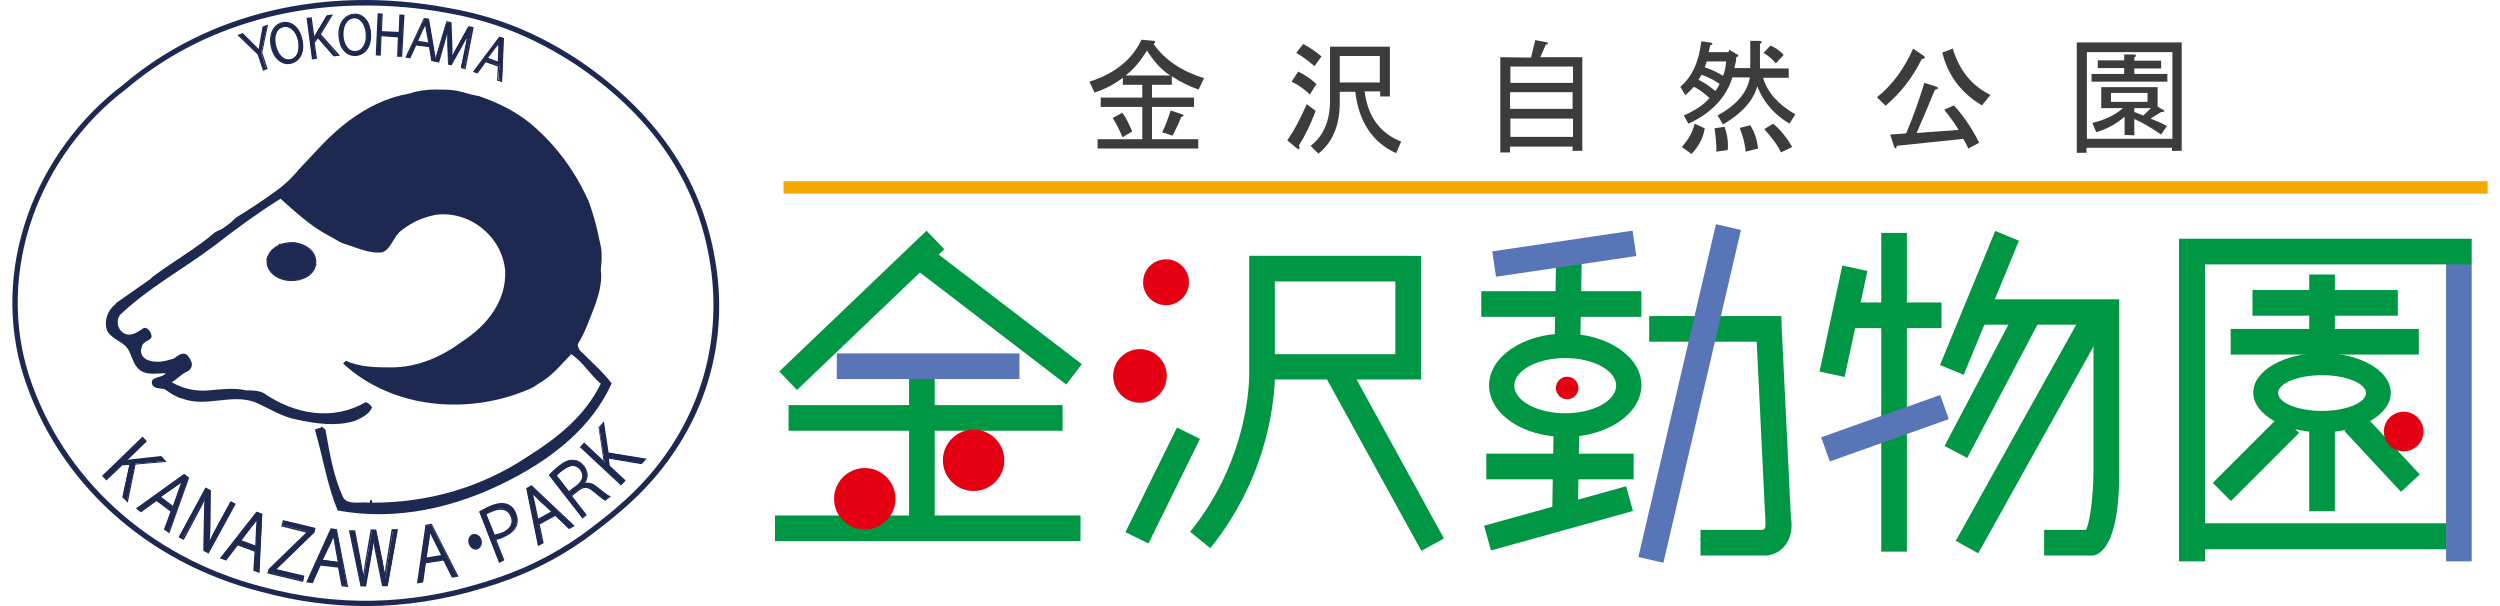 <?xml version="1.0" encoding="utf-8"?>
<!-- Generator: Adobe Illustrator 23.0.2, SVG Export Plug-In . SVG Version: 6.00 Build 0)  -->
<svg version="1.1" id="レイヤー_1" xmlns="http://www.w3.org/2000/svg" xmlns:xlink="http://www.w3.org/1999/xlink" x="0px"
	 y="0px" viewBox="0 0 165 40" style="enable-background:new 0 0 165 40;" xml:space="preserve">
<style type="text/css">
	.st0{fill:#5876B7;}
	.st1{fill:#3C3C3C;}
	.st2{fill:none;stroke:#F5A900;stroke-width:0.82;}
	.st3{fill:#009744;}
	.st4{fill:#E40012;}
	.st5{fill:#1D2950;}
	.st6{fill:#2B2B5C;}
	.st7{fill:none;}
</style>
<g>
	<rect x="161.439" y="17.423" class="st0" width="1.693" height="19.626"/>
	<g>
		<path class="st1" d="M74.289,4.981c0.487-0.359,0.949-0.898,1.411-1.642
			c0.513,0.795,1.026,1.334,1.539,1.642H74.289z M72.441,9.188v0.616h6.645V9.188
			h-3.053V7.059h2.771V6.443h-2.771V5.596h1.308V5.032
			c0.539,0.359,1.129,0.667,1.77,0.872l0.359-0.744
			c-1.488-0.462-2.591-1.206-3.335-2.258c0.128-0.103,0.154-0.18,0.026-0.205
			l-0.821-0.077c-0.616,1.308-1.745,2.232-3.438,2.771l0.334,0.718
			c0.718-0.231,1.334-0.564,1.873-0.975v0.462h1.283v0.847h-2.745V7.059h2.745
			V9.188H72.441z M74.725,8.675c-0.205-0.487-0.41-0.898-0.641-1.231l-0.641,0.334
			c0.205,0.359,0.436,0.77,0.641,1.283L74.725,8.675z M77.393,8.957
			c0.205-0.41,0.41-0.821,0.564-1.231c0.231-0.077,0.205-0.154-0.077-0.231
			l-0.616-0.205c-0.18,0.564-0.359,1.052-0.564,1.437L77.393,8.957z"/>
		<path class="st1" d="M88.425,3.698h2.642v1.745h-2.642V3.698z M92.478,9.342
			c-1.385-0.539-2.206-1.642-2.412-3.31h1.026v0.334h0.641V3.082h-3.951V6.623
			c0,1.36-0.436,2.36-1.283,3.002l0.513,0.513
			c0.949-0.744,1.411-1.873,1.411-3.361V6.058h1.026
			c0.231,1.975,1.129,3.335,2.694,4.054L92.478,9.342z M85.731,9.599
			c0.436-0.693,0.795-1.462,1.103-2.283l-0.59-0.436
			c-0.436,1.001-0.872,1.796-1.283,2.386l0.59,0.487
			C85.756,9.932,85.808,9.881,85.731,9.599z M85.551,3.493
			c0.334,0.18,0.718,0.462,1.206,0.872l0.462-0.641
			c-0.359-0.308-0.77-0.59-1.206-0.821L85.551,3.493z M85.243,5.391
			c0.487,0.231,0.872,0.513,1.206,0.847l0.436-0.693
			c-0.334-0.308-0.718-0.59-1.206-0.821L85.243,5.391z"/>
		<path class="st1" d="M99.687,5.468V4.391h4.13v1.078H99.687z M103.792,7.187h-4.13
			v-1.103h4.13V7.187z M99.687,9.034V7.828h4.13V9.034H99.687z M99.02,3.775v6.286
			h0.641V9.676h4.13v0.282h0.641V3.775h-2.771l0.359-0.821
			c0.154-0.026,0.18-0.077,0.103-0.154l-0.795-0.154l-0.282,1.154L99.02,3.775
			L99.02,3.775z"/>
		<path class="st1" d="M113.207,6.007c-0.41-0.359-0.795-0.59-1.103-0.744l0.205-0.334
			c0.539,0.205,0.949,0.436,1.18,0.616C113.413,5.699,113.336,5.853,113.207,6.007z
			 M113.926,4.057c-0.026,0.308-0.077,0.616-0.205,0.949
			c-0.334-0.205-0.718-0.41-1.206-0.564l0.128-0.385H113.926z M111.437,8.162
			c1.514-0.693,2.489-1.719,2.899-3.053h1.154
			c-0.154,0.975-0.872,1.822-2.129,2.514l0.359,0.59
			c1.231-0.718,2.001-1.565,2.258-2.514c0.41,1.052,1.129,1.873,2.129,2.463
			l0.385-0.616c-1.129-0.641-1.847-1.462-2.129-2.412h1.693V4.519h-1.898V2.903
			c0.154-0.103,0.154-0.18-0.026-0.205h-0.616v1.796h-1.052
			c0.077-0.282,0.128-0.513,0.128-0.718c0.18-0.077,0.18-0.128,0.026-0.205
			l-0.487-0.282l-0.051,0.154h-1.308l0.103-0.462
			c0.154-0.026,0.18-0.077,0.103-0.154l-0.693-0.103
			c-0.154,1.36-0.616,2.36-1.385,3.002l0.334,0.564
			c0.205-0.205,0.41-0.385,0.564-0.564c0.359,0.18,0.693,0.436,1.026,0.744
			c-0.334,0.41-0.898,0.795-1.693,1.154L111.437,8.162z M116.85,3.005l-0.462,0.487
			c0.282,0.154,0.564,0.385,0.821,0.693l0.513-0.564
			C117.466,3.339,117.158,3.134,116.85,3.005z M113.156,8.47
			c0.077,0.487,0.128,1.001,0.128,1.539l0.744-0.103
			c0.051-0.513-0.026-1.026-0.205-1.539L113.156,8.47z M111.848,8.162
			c-0.128,0.539-0.41,1.052-0.847,1.539l0.641,0.462
			c0.487-0.513,0.77-1.078,0.872-1.693L111.848,8.162z M114.824,8.444
			c0.205,0.539,0.359,1.078,0.385,1.565l0.821-0.205
			c-0.051-0.539-0.205-1.052-0.513-1.539L114.824,8.444z M117.03,8.162
			l-0.59,0.359c0.513,0.564,0.898,1.078,1.103,1.539l0.744-0.359
			C117.928,9.086,117.517,8.572,117.03,8.162z"/>
		<path class="st1" d="M125.009,9.676l-0.257-0.795l1.052-0.077
			c0.487-1.129,0.872-2.258,1.206-3.335l0.795,0.257
			c0.18,0.077,0.154,0.128-0.103,0.205c-0.385,0.949-0.795,1.898-1.206,2.848
			l2.771-0.205c-0.205-0.359-0.539-0.821-0.949-1.334l0.641-0.282
			c0.59,0.641,1.154,1.437,1.668,2.463l-0.718,0.385
			c-0.077-0.18-0.18-0.385-0.334-0.641L125.188,9.624
			C125.163,9.83,125.086,9.855,125.009,9.676z M128.883,3.21
			c0.436,1.437,1.257,2.463,2.489,3.053l-0.564,0.693
			c-1.385-0.821-2.258-2.001-2.617-3.489L128.883,3.21z M123.88,6.417
			c1.001-0.795,1.796-1.873,2.386-3.207l0.718,0.487
			c0.103,0.103,0.051,0.18-0.154,0.205c-0.59,1.206-1.385,2.232-2.386,3.079
			L123.88,6.417z"/>
		<path class="st1" d="M141.454,7.623c-0.205-0.077-0.385-0.154-0.59-0.231V7.136h1.103
			C141.839,7.264,141.659,7.418,141.454,7.623z M140.864,8.932V7.854
			c0.539,0.231,1.129,0.59,1.77,1.026l0.385-0.564
			c-0.385-0.205-0.744-0.359-1.078-0.487c0.231-0.154,0.462-0.282,0.693-0.436
			c0.231,0,0.282-0.051,0.154-0.128l-0.385-0.231V5.75h-3.72v1.385h1.437
			c-0.564,0.487-1.231,0.795-2.027,0.975l0.257,0.616
			c0.77-0.231,1.385-0.59,1.873-1.026v1.206L140.864,8.932L140.864,8.932z
			 M140.197,3.595v0.385h-1.745v0.513h1.745v0.385h-2.155v0.513h5.003V4.878h-2.181
			V4.519h1.77V4.006h-1.77V3.801c0.154-0.103,0.154-0.18-0.026-0.205H140.197
			V3.595z M137.067,2.8v7.286h0.641V9.753h5.644v0.205h0.641V2.8H137.067z
			 M143.378,9.162h-5.644V3.441h5.644V9.162z M139.324,6.725V6.135h2.412v0.59
			H139.324z"/>
	</g>
	<line class="st2" x1="51.712" y1="12.369" x2="164.184" y2="12.369"/>
	<g>
		
			<rect x="50.145" y="19.627" transform="matrix(0.723 -0.691 0.691 0.723 1.615 44.975)" class="st3" width="13.444" height="1.693"/>
		
			<rect x="64.99" y="14.482" transform="matrix(0.608 -0.794 0.794 0.608 9.234 60.424)" class="st3" width="1.693" height="12.751"/>
		<rect x="52.045" y="26.736" class="st3" width="18.087" height="1.693"/>
		<rect x="51.148" y="34.022" class="st3" width="20.165" height="1.693"/>
		<rect x="59.999" y="23.966" class="st3" width="1.693" height="10.903"/>
	</g>
	<circle class="st4" cx="64.257" cy="30.379" r="2.027"/>
	<circle class="st4" cx="57.074" cy="32.919" r="2.027"/>
	<circle class="st4" cx="75.238" cy="24.812" r="1.77"/>
	<circle class="st4" cx="76.957" cy="18.629" r="1.514"/>
	<g>
		
			<rect x="72.908" y="31.216" transform="matrix(0.442 -0.897 0.897 0.442 14.052 86.723)" class="st3" width="7.697" height="1.693"/>
		<polygon class="st3" points="95.3,35.536 89.194,24.427 87.424,24.761 93.812,36.357 		"/>
		<path class="st3" d="M92.94,16.885h-9.646h-0.847v0.847v6.465v0.693
			c-0.051,1.616-0.539,6.055-3.9,10.211l1.334,1.078
			c3.617-4.49,4.182-9.21,4.259-11.134h8.8h0.847v-0.847v-6.465v-0.847h-0.847
			V16.885z M92.093,23.375h-7.953v-4.798h7.953V23.375z"/>
	</g>
	<rect x="55.227" y="23.324" class="st0" width="12.058" height="1.693"/>
	<circle class="st4" cx="103.433" cy="25.607" r="0.744"/>
	<g>
		
			<rect x="100.551" y="19.114" transform="matrix(0.017 -1 1 0.017 81.779 123.127)" class="st3" width="5.952" height="1.693"/>
		
			<rect x="100.388" y="30.255" transform="matrix(0.017 -1 1 0.017 70.48 133.912)" class="st3" width="5.952" height="1.693"/>
		<rect x="98.097" y="29.943" class="st3" width="9.723" height="1.693"/>
		
			<rect x="97.939" y="33.379" transform="matrix(0.964 -0.268 0.268 0.964 -5.41 28.769)" class="st3" width="9.723" height="1.693"/>
		<path class="st3" d="M108.846,22.554h7.902l-0.847-0.821l0.616,12.648v0.051v0.051
			c0,0.077,0.051,0.462-0.18,0.487h0.154h-4.259v1.693h4.259h0.077h0.077
			c0.513-0.077,0.949-0.334,1.231-0.744c0.487-0.693,0.359-1.539,0.334-1.693
			v0.103l-0.616-12.648l-0.026-0.821h-0.821h-7.902L108.846,22.554L108.846,22.554z"/>
		<rect x="97.763" y="19.219" class="st3" width="10.57" height="1.693"/>
		<path class="st3" d="M103.305,22.016c-2.771,0-5.028,1.539-5.028,3.412
			c0,1.898,2.232,3.412,5.028,3.412c2.771,0,5.028-1.539,5.028-3.412
			C108.359,23.555,106.075,22.016,103.305,22.016z M103.305,27.275
			c-1.847,0-3.361-0.821-3.361-1.822c0-1.001,1.514-1.822,3.361-1.822
			s3.361,0.821,3.361,1.822C106.665,26.454,105.152,27.275,103.305,27.275z"/>
	</g>
	
		<rect x="98.592" y="15.858" transform="matrix(0.989 -0.146 0.146 0.989 -1.333 15.3)" class="st0" width="9.364" height="1.693"/>
	
		<rect x="100.208" y="25.119" transform="matrix(0.227 -0.974 0.974 0.227 60.921 128.662)" class="st0" width="22.552" height="1.693"/>
	<g>
		<rect x="124.162" y="15.371" class="st3" width="1.693" height="21.037"/>
		<rect x="121.828" y="19.963" class="st3" width="6.311" height="1.693"/>
		
			<rect x="118.062" y="20.384" transform="matrix(0.21 -0.978 0.978 0.21 75.362 135.709)" class="st3" width="7.157" height="1.693"/>
		
			<rect x="125.815" y="19.176" transform="matrix(0.381 -0.925 0.925 0.381 62.366 133.166)" class="st3" width="9.569" height="1.693"/>
		
			<rect x="126.388" y="24.554" transform="matrix(0.466 -0.885 0.885 0.466 47.712 129.846)" class="st3" width="10.056" height="1.693"/>
		
			<rect x="125.42" y="27.886" transform="matrix(0.487 -0.874 0.874 0.487 43.631 131.73)" class="st3" width="17.009" height="1.693"/>
		<path class="st3" d="M130.217,21.426h8.8l-0.847-0.847v10.39
			c0,1.822-0.257,3.771-0.564,4.105c0,0,0.026-0.026,0.077-0.051l0.308-0.051h-3.079
			v1.693h3.079h0.18l0.154-0.051c1.308-0.539,1.565-3.361,1.539-5.618V20.605
			v-0.847H139.017h-8.8V21.426L130.217,21.426z"/>
	</g>
	<g>
		<rect x="152.409" y="18.116" class="st3" width="1.693" height="4.464"/>
		<g>
			<path class="st3" d="M153.255,23.298c-2.489,0-4.541,1.154-4.541,2.617
				c0,1.437,2.052,2.617,4.541,2.617s4.541-1.154,4.541-2.617
				C157.77,24.453,155.744,23.298,153.255,23.298z M153.255,27.121
				c-1.591,0-2.899-0.539-2.899-1.18c0-0.641,1.308-1.18,2.899-1.18
				s2.899,0.539,2.899,1.18C156.154,26.582,154.846,27.121,153.255,27.121z"/>
			<rect x="148.663" y="19.142" class="st3" width="9.595" height="1.693"/>
			<rect x="147.226" y="21.708" class="st3" width="12.417" height="1.693"/>
			<rect x="152.409" y="27.916" class="st3" width="1.693" height="5.824"/>
			
				<rect x="145.731" y="29.363" transform="matrix(0.707 -0.707 0.707 0.707 22.254 114.145)" class="st3" width="6.362" height="1.693"/>
			
				<rect x="156.439" y="27.181" transform="matrix(0.732 -0.681 0.681 0.732 21.703 115.083)" class="st3" width="1.693" height="5.49"/>
		</g>
	</g>
	<circle class="st4" cx="158.643" cy="28.481" r="1.308"/>
	
		<rect x="120.27" y="27.437" transform="matrix(0.942 -0.335 0.335 0.942 -2.287 43.306)" class="st0" width="8.338" height="1.693"/>
	<polygon class="st3" points="163.132,17.449 163.132,15.756 144.686,15.756 143.814,15.756 
		143.814,16.602 143.814,37.05 145.533,37.05 145.533,36.254 161.439,36.254 
		161.439,34.535 145.533,34.535 145.533,17.449 	"/>
	<g>
		<g>
			<path class="st5" d="M24.158,40c-2.309,0-4.592-0.308-6.953-0.949
				C9.637,37.127,3.788,31.79,1.556,24.812c-1.078-3.412-0.975-7.106,0.282-10.647
				c1.206-3.386,3.438-6.414,6.286-8.569c5.567-4.746,13.366-6.593,21.422-5.08
				c3.104,0.539,5.747,1.565,8.543,3.386c5.105,3.412,8.158,7.799,9.082,13.084
				c0.975,5.336-0.487,10.57-4.105,14.7c-1.334,1.514-2.745,2.642-4.438,3.9
				c-2.027,1.437-4.156,2.463-6.67,3.207C29.341,39.59,26.749,40,24.158,40z
				 M24.107,0.363c-5.978,0-11.519,1.898-15.752,5.49l0,0
				c-2.796,2.104-5.003,5.105-6.183,8.415c-1.231,3.489-1.334,7.081-0.282,10.442
				c2.206,6.85,7.953,12.084,15.393,14.008c4.951,1.334,9.698,1.231,14.546-0.257
				c2.489-0.744,4.567-1.745,6.568-3.156c1.668-1.231,3.079-2.36,4.387-3.848
				c3.54-4.054,4.951-9.185,4.028-14.418c-0.898-5.182-3.9-9.518-8.928-12.853
				c-2.745-1.77-5.336-2.796-8.389-3.335C27.673,0.517,25.877,0.363,24.107,0.363z"
				/>
		</g>
		<path class="st6" d="M17.898,17.808c-0.308,0-0.077-0.539-0.359-0.718
			c0.077,0,0.077,0,0.077-0.077s0.077,0,0,0c0.077-0.257,0.359-0.257,0.436-0.616
			c0,0.077,0,0.18,0.077,0.18c0.18,0.077,0.18-0.18,0.257-0.257
			c0.077-0.077,0-0.18-0.077-0.18c0.077,0.077,0.18-0.18,0.257,0
			c0.077,0,0.077,0,0.077-0.077c0.257,0.077,0.436-0.077,0.718-0.077
			c0.282,0,0.436,0.18,0.718,0.257c0.359,0.18,0.539,0.616,0.718,0.975
			c-0.257-0.077-0.359,0.18-0.257,0.359c0,0.077,0.077,0.077,0.18,0.077
			c0.077-0.077,0.18-0.077,0.18-0.18c0-0.077-0.077-0.077-0.18-0.077
			c0.077,0,0.18,0.077,0.18,0.077c-0.18,0.359-0.359,0.539-0.718,0.616
			c0,0.077,0.077,0.077,0.18,0.077c-0.18,0.257-0.539,0-0.718,0.257
			c0,0.077,0.077,0.077,0.18,0.077c-0.205,0-0.154-0.334-0.359,0.077
			c0.077-0.077,0.077-0.077,0.18-0.18c-0.257-0.18-0.616-0.18-0.872-0.18
			c-0.077,0-0.077,0.077-0.077,0.18c-0.18-0.257-0.539-0.18-0.718-0.359
			c-0.077-0.077,0-0.18,0.077-0.18C18.001,17.885,18.001,17.808,17.898,17.808z"/>
		<path class="st5" d="M9.432,21.682c-0.334,0.231-0.872,0.616-1.334,0.257
			c-0.359-0.257-0.436-0.795-0.18-1.154c1.95-1.847,4.156-3.002,6.26-4.592
			c1.488-1.154,2.822-2.129,4.336-3.079c0.975,0.872,1.95,1.77,3.079,2.386
			c0.359,0.18,0.616,0.359,0.975,0.539c0.872,0.257,1.77,0.718,2.642,0.616
			c0.616-0.18,0.718-1.052,1.334-1.488c0.718-0.539,1.334-0.795,2.129-0.975
			c2.283-0.359,4.49,1.411,4.669,3.694c0.077,1.95-1.154,3.54-2.745,4.592
			c-1.411,1.052-3.002,1.77-4.772,1.77c-0.975,0-2.027,0-3.002-0.436
			c0,0-0.077,0.077-0.18,0.18c3.258,3.002,8.287,3.438,12.34,1.668
			c0.18-0.077,0.487-0.282,0.436-0.257c1.078-0.616,1.488-1.231,2.283-2.027
			c0.795,0.539,1.231,1.334,1.95,1.95c-1.052,2.129-2.822,3.54-4.772,4.772
			c-3.181,2.129-6.696,3.079-10.313,3.079c0-0.077,0-0.18-0.077-0.18
			c-0.077,0-0.077,0.077-0.077,0.18c-0.616-0.077-1.488,0.18-1.77-0.359
			c-0.616-1.334-0.872-2.822-1.154-4.413c0-0.077-0.18-0.18-0.257-0.257
			c-0.077,0.18-0.436,0.077-0.436,0.257c0.539,1.847,0.795,3.617,1.488,5.285
			c3.874,0.718,7.85-0.18,11.391-2.027c2.745-1.411,5.388-3.438,6.696-6.362
			c-0.616-0.795-1.411-1.488-2.129-2.206c0-0.077-0.18-0.257-0.077-0.436
			c0.41-0.641,0.821-1.745,1.154-2.642c0.462-1.283,0.359-2.078,0.334-2.129
			c0-0.282,0.077-0.59,0.051-1.18c0-0.282-0.026-0.308-0.231-1.283
			c-0.154-0.718-0.359-1.411-0.616-2.129c-0.872-1.95-2.129-3.694-3.797-5.105
			c-1.052-0.872-2.206-1.411-3.438-1.847c-0.539-0.077-0.975-0.257-1.488-0.359
			c-0.436-0.077-0.975-0.077-1.411-0.077c-0.539,0-1.154,0.077-1.668,0.257
			c-1.488,0.257-2.745,0.872-3.977,1.77c-1.334,0.975-2.283,2.129-3.361,3.258
			c-1.154,1.411-2.642,2.206-4.156,3.181c-0.257,0.257-0.539,0.539-0.795,0.718
			c-0.257,0.077-0.539,0.18-0.718,0.359c-1.231,1.052-2.566,1.77-3.874,2.745
			c-0.257,0.18-0.359,0.436-0.616,0.616c-0.616,0.359-1.154,0.718-1.77,1.154
			c-0.616,0.359-0.975,1.154-0.718,1.847c0.18,0.436,0.872,0.718,1.154,0.975
			c0.539,0.436,0.436,1.411,1.231,1.77c0.436,0.18,0.975,0.077,1.488,0.077
			c-0.257,0.359-1.154,0.18-0.872,0.795c0.18,0.257,0.539,0.18,0.795,0.257
			c0.359,0.257,0.795,0.539,1.154,0.616c1.591,0.616,3.258-0.359,4.849,0.257
			c0.975,0.436,1.77,0.975,2.822,1.154c1.231,0.257,2.463,0.436,3.694,0.077
			c0.436-0.18,0.975-0.436,1.154-0.872c0.077-0.077-0.359-0.436-0.436-0.359
			c-2.129,1.231-4.669,0.795-6.696-0.616c-0.359-0.18-0.795-0.18-1.154-0.18
			c-0.795-0.18-1.668-0.077-2.463,0c-0.795,0.077-1.668-0.077-2.463-0.539
			c0.359-0.18,0.616-0.539,1.052-0.718c0.18-0.077,0.359-0.359,0.257-0.616
			c-0.103-0.257-0.282-0.539-0.462-0.539c-0.359-0.077-0.616,0.359-0.872,0.359
			c-0.539,0.18-1.154,0.257-1.668,0c-0.257-0.18-0.436-0.436-0.257-0.872
			c0.077-0.359,0.718-0.359,0.616-0.718C9.971,21.939,9.714,21.503,9.432,21.682z"
			/>
		<path class="st7" d="M24.441,32.714"/>
		<g>
			<path class="st5" d="M20.823,17.27c0,0.924-0.949,1.231-1.591,1.231
				c-0.872,0-1.591-0.564-1.591-1.231c0-0.693,0.718-1.231,1.591-1.231
				S20.823,16.577,20.823,17.27z"/>
			<path class="st6" d="M19.233,18.552c-0.898,0-1.642-0.564-1.642-1.283
				s0.744-1.283,1.642-1.283c0.898,0,1.642,0.564,1.642,1.283
				c0,0.436-0.205,0.77-0.564,1.001C20.002,18.45,19.617,18.552,19.233,18.552z
				 M19.233,16.089c-0.847,0-1.539,0.539-1.539,1.18
				c0,0.667,0.693,1.18,1.539,1.18c0.539,0,1.539-0.257,1.539-1.18
				C20.772,16.628,20.079,16.089,19.233,16.089z"/>
		</g>
		
			<rect x="6.393" y="15.662" transform="matrix(0.819 -0.573 0.573 0.819 -6.579 10.856)" class="st5" width="15.085" height="0.41"/>
		<g>
			<g>
				<path class="st5" d="M17.385,4.622l-0.334-1.052l-1.283-1.231l0.257-0.077l0.667,0.667
					c0.18,0.18,0.282,0.282,0.41,0.41l0,0
					c0.026-0.18,0.051-0.359,0.103-0.59L17.36,1.799l0.257-0.077l-0.385,1.77
					l0.334,1.052L17.385,4.622z"/>
				<path class="st5" d="M17.36,4.673L17.001,3.595l-1.334-1.283l0.359-0.128l0.693,0.693
					c0.051,0.051,0.103,0.103,0.154,0.154c0.077,0.077,0.128,0.128,0.205,0.205
					c0.026-0.154,0.051-0.334,0.077-0.513l0.18-0.975l0.359-0.128L17.308,3.467
					l0.359,1.078L17.36,4.673z M15.82,2.364l1.257,1.18l0.334,1.026
					l0.154-0.051L17.231,3.493l0.359-1.719L17.411,1.825l-0.154,0.924
					c-0.026,0.205-0.077,0.385-0.103,0.59v0.026l-0.051,0.026l-0.026-0.026
					c-0.077-0.103-0.154-0.18-0.257-0.257c-0.051-0.051-0.103-0.103-0.154-0.154
					l-0.667-0.641L15.82,2.364z"/>
			</g>
			<g>
				<path class="st5" d="M17.924,3.108c-0.18-0.795,0.128-1.437,0.718-1.591
					c0.59-0.128,1.103,0.308,1.283,1.052c0.205,0.872-0.154,1.462-0.718,1.591
					C18.617,4.288,18.078,3.852,17.924,3.108z M19.669,2.646
					c-0.128-0.513-0.487-1.026-1.001-0.898S18.027,2.466,18.155,3.031
					c0.128,0.564,0.513,1.026,1.001,0.898C19.643,3.826,19.823,3.262,19.669,2.646z"/>
				<path class="st5" d="M19.002,4.237c-0.513,0-0.975-0.436-1.129-1.129l0,0
					c-0.18-0.821,0.128-1.488,0.744-1.642c0.616-0.128,1.154,0.308,1.334,1.103
					c0.231,0.949-0.205,1.514-0.744,1.642C19.13,4.211,19.079,4.237,19.002,4.237z
					 M17.95,3.082c0.18,0.744,0.667,1.154,1.231,1.026
					c0.487-0.103,0.872-0.616,0.667-1.514c-0.18-0.744-0.667-1.154-1.231-1.026
					S17.77,2.313,17.95,3.082L17.95,3.082z M19.002,4.006
					c-0.462,0-0.795-0.462-0.898-0.949C18.027,2.749,18.027,2.441,18.129,2.21
					c0.103-0.282,0.282-0.436,0.539-0.513c0.257-0.051,0.487,0.026,0.693,0.231
					c0.18,0.18,0.308,0.436,0.359,0.718l0,0
					c0.154,0.693-0.051,1.231-0.539,1.334C19.104,3.98,19.053,4.006,19.002,4.006z
					 M18.822,1.774c-0.051,0-0.103,0-0.128,0.026
					c-0.231,0.051-0.385,0.205-0.462,0.436c-0.077,0.231-0.077,0.513,0,0.795
					c0.128,0.513,0.462,0.975,0.949,0.872c0.487-0.103,0.59-0.693,0.487-1.231
					l0,0c-0.051-0.257-0.18-0.513-0.334-0.667
					C19.181,1.876,19.027,1.774,18.822,1.774z"/>
			</g>
			<g>
				<path class="st5" d="M20.284,1.235l0.231-0.026l0.18,1.334l0,0
					c0.051-0.103,0.103-0.205,0.154-0.308l0.693-1.18l0.308-0.026l-0.77,1.257
					l1.206,1.385l-0.282,0.026l-1.078-1.231l-0.205,0.359l0.128,1.026
					l-0.231,0.026L20.284,1.235z"/>
				<path class="st5" d="M20.592,3.929l-0.359-2.745l0.334-0.051l0.18,1.257
					c0.051-0.077,0.077-0.128,0.103-0.18l0.718-1.206l0.41-0.051l-0.795,1.308
					l1.257,1.411l-0.385,0.051l-1.052-1.206l-0.231,0.308l0.154,1.052L20.592,3.929
					z M20.336,1.261l0.334,2.566l0.154-0.026l-0.128-1.001l0.257-0.41l1.103,1.257
					l0.18-0.026l-1.18-1.334l0.744-1.206l-0.205,0.026l-0.693,1.154
					c-0.051,0.077-0.103,0.154-0.154,0.308v0.026h-0.077V2.543l-0.18-1.308
					L20.336,1.261z"/>
			</g>
			<g>
				<path class="st5" d="M22.388,2.364c-0.026-0.821,0.385-1.385,1.001-1.411
					c0.616-0.026,1.052,0.513,1.078,1.283c0.026,0.898-0.436,1.411-0.975,1.411
					C22.85,3.672,22.414,3.134,22.388,2.364z M24.184,2.261
					c-0.026-0.539-0.308-1.103-0.821-1.078c-0.513,0.026-0.77,0.59-0.744,1.18
					c0.026,0.564,0.308,1.078,0.821,1.078C23.953,3.39,24.21,2.877,24.184,2.261z
					"/>
				<path class="st5" d="M23.414,3.698c-0.282,0-0.564-0.128-0.744-0.359
					c-0.205-0.231-0.308-0.59-0.334-0.975c-0.026-0.41,0.077-0.77,0.257-1.026
					c0.18-0.257,0.462-0.41,0.77-0.436s0.59,0.103,0.795,0.359
					c0.205,0.231,0.308,0.59,0.334,0.975c0.051,0.975-0.487,1.437-1.026,1.462
					C23.44,3.698,23.414,3.698,23.414,3.698z M23.414,0.978c-0.026,0-0.026,0-0.051,0
					c-0.282,0-0.539,0.154-0.693,0.385c-0.18,0.257-0.257,0.59-0.257,0.975
					c0.026,0.359,0.128,0.693,0.308,0.924c0.18,0.231,0.436,0.334,0.718,0.334
					c0.487-0.026,0.975-0.462,0.949-1.385c-0.026-0.359-0.128-0.693-0.308-0.924
					C23.902,1.107,23.671,0.978,23.414,0.978z M23.414,3.467
					c-0.539,0-0.821-0.564-0.847-1.103c-0.026-0.59,0.205-1.206,0.77-1.231
					c0.257,0,0.487,0.103,0.641,0.359c0.128,0.205,0.231,0.487,0.231,0.77l0,0
					c0.026,0.334-0.051,0.616-0.18,0.847C23.902,3.339,23.671,3.467,23.414,3.467
					C23.44,3.467,23.44,3.467,23.414,3.467z M23.389,1.209L23.389,1.209
					c-0.539,0.026-0.744,0.59-0.718,1.129c0.026,0.513,0.282,1.052,0.77,1.026
					c0.231,0,0.41-0.128,0.539-0.334c0.128-0.205,0.18-0.462,0.154-0.77l0,0
					c0-0.282-0.103-0.539-0.205-0.718C23.825,1.389,23.671,1.209,23.389,1.209z"/>
			</g>
			<g>
				<path class="st5" d="M25.21,0.953l-0.051,1.154l1.18,0.051l0.051-1.129h0.231
					L26.493,3.698h-0.231l0.051-1.283l-1.18-0.051L25.082,3.647h-0.231l0.128-2.668
					L25.21,0.953z"/>
				<path class="st5" d="M26.544,3.749h-0.334l0.051-1.283l-1.078-0.077l-0.051,1.283
					l-0.334-0.026l0.128-2.771l0.334,0.026l-0.051,1.154l1.103,0.051l0.051-1.154
					l0.334,0.026L26.544,3.749z M26.313,3.647h0.154l0.128-2.591H26.442l-0.051,1.154
					l-1.257-0.051l0.051-1.154h-0.154L24.902,3.595h0.154l0.051-1.283l1.257,0.051
					L26.313,3.647z"/>
			</g>
			<g>
				<path class="st5" d="M27.442,2.954l-0.385,0.847l-0.231-0.026l1.206-2.54l0.257,0.026
					l0.462,2.771l-0.257-0.026l-0.154-0.924L27.442,2.954z M28.314,2.851
					L28.161,1.979c-0.026-0.18-0.051-0.308-0.077-0.436l0,0
					c-0.051,0.128-0.103,0.257-0.18,0.41l-0.385,0.795L28.314,2.851z"/>
				<path class="st5" d="M28.802,4.083l-0.334-0.051l-0.154-0.924l-0.847-0.103
					l-0.385,0.847l-0.334-0.051l1.231-2.617l0.334,0.051L28.802,4.083z
					 M28.545,3.954l0.154,0.026l-0.462-2.694L28.032,1.261l-1.154,2.463
					l0.154,0.026l0.385-0.847l0.975,0.128L28.545,3.954z M28.391,2.903
					l-0.924-0.128l0.41-0.872c0.077-0.128,0.128-0.257,0.18-0.41V1.466h0.077
					V1.492c0.026,0.128,0.026,0.257,0.051,0.436L28.391,2.903z M27.596,2.697
					l0.667,0.103l-0.154-0.821c-0.026-0.103-0.026-0.205-0.051-0.282
					c-0.026,0.077-0.077,0.18-0.128,0.257L27.596,2.697z"/>
			</g>
			<g>
				<path class="st5" d="M30.7,3.287c0.077-0.436,0.154-0.795,0.205-1.052l0,0
					c-0.128,0.257-0.282,0.513-0.462,0.847l-0.693,1.206l-0.154-0.051l-0.051-1.36
					c0-0.385-0.026-0.693,0-1.001l0,0c-0.077,0.308-0.18,0.693-0.308,1.078
					l-0.334,1.129l-0.205-0.051l0.77-2.566l0.257,0.051l0.051,1.437
					c0,0.359,0.026,0.616,0,0.898l0,0c0.128-0.257,0.257-0.462,0.41-0.795
					l0.693-1.257l0.257,0.051L30.649,4.493l-0.231-0.051L30.7,3.287z"/>
				<path class="st5" d="M30.726,4.57l-0.308-0.077l0.257-1.308
					c0.051-0.257,0.103-0.462,0.128-0.667c-0.103,0.18-0.205,0.359-0.308,0.564
					l-0.693,1.231l-0.231-0.051l-0.051-1.385c0-0.257,0-0.487,0-0.667
					c-0.051,0.231-0.128,0.487-0.205,0.77l-0.334,1.154l-0.308-0.077l0.795-2.668
					l0.334,0.077l0.051,1.462c0,0.282,0.026,0.513,0,0.718
					c0.103-0.205,0.205-0.385,0.359-0.641l0.718-1.283l0.334,0.077L30.726,4.57z
					 M30.521,4.442l0.128,0.026l0.462-2.566l-0.18-0.051l-0.693,1.231
					C30.059,3.39,29.956,3.595,29.828,3.852l-0.026,0.026l-0.077-0.026V3.826
					c0-0.282,0-0.539,0-0.898l-0.051-1.411l-0.18-0.051L28.751,3.954l0.128,0.026
					l0.308-1.078c0.128-0.385,0.231-0.77,0.308-1.078V1.774l0.077,0.026v0.026
					c0,0.308,0,0.59,0,1.001l0.051,1.308l0.103,0.026l0.667-1.18
					c0.18-0.308,0.308-0.564,0.462-0.847l0.026-0.026l0.077,0.026V2.184
					c-0.051,0.257-0.128,0.564-0.205,0.949L30.521,4.442z"/>
			</g>
			<g>
				<path class="st5" d="M32.034,4.031l-0.539,0.744l-0.231-0.077l1.693-2.258l0.257,0.077
					l-0.077,2.796L32.907,5.237l0.051-0.924L32.034,4.031z M32.907,4.108l0.026-0.898
					c0-0.18,0-0.308,0.026-0.462l0,0c-0.077,0.128-0.154,0.231-0.257,0.359
					L32.163,3.826L32.907,4.108z"/>
				<path class="st5" d="M33.138,5.417L32.804,5.314l0.051-0.924l-0.795-0.282L31.521,4.852
					l-0.308-0.103l1.745-2.335l0.308,0.103L33.138,5.417z M32.881,5.237
					L33.035,5.289l0.103-2.719L32.958,2.492l-1.616,2.181l0.154,0.051l0.539-0.744
					l0.924,0.334L32.881,5.237z M32.958,4.185l-0.872-0.308l0.59-0.77
					c0.103-0.128,0.18-0.231,0.257-0.359l0.026-0.026l0.077,0.026v0.026
					c-0.026,0.128-0.026,0.257-0.026,0.436L32.958,4.185z M32.214,3.826l0.641,0.231
					l0.026-0.821c0-0.103,0-0.205,0-0.282c-0.051,0.077-0.103,0.154-0.18,0.231
					L32.214,3.826z"/>
			</g>
		</g>
		<g>
			<g>
				<path class="st5" d="M9.432,28.891l0.231,0.231l-1.334,1.283l0,0
					c0.18-0.026,0.334-0.051,0.462-0.077l1.847-0.18l0.282,0.282L8.919,30.61
					l-0.539,2.437l-0.282-0.282l0.462-2.155l-0.539,0.051l-1.026,0.975
					l-0.231-0.231L9.432,28.891z"/>
				<path class="st5" d="M8.432,33.176l-0.359-0.359l0.462-2.129l-0.462,0.026l-1.052,1.001
					l-0.282-0.308l0.026-0.026l2.642-2.566l0.282,0.308l-1.257,1.231
					c0.103-0.026,0.231-0.026,0.334-0.051l1.873-0.205l0.359,0.385L8.945,30.662
					L8.432,33.176z M8.175,32.791l0.205,0.205l0.513-2.386l1.95-0.18L10.638,30.225
					l-1.847,0.18c-0.154,0.026-0.334,0.051-0.462,0.077H8.303l-0.051-0.051
					l0.026-0.026l1.283-1.257l-0.154-0.18l-2.566,2.463l0.154,0.18l1.001-0.975
					l0.616-0.051L8.175,32.791z"/>
			</g>
			<g>
				<path class="st5" d="M10.33,32.996l-1.026,0.744L9.047,33.535l3.104-2.232l0.282,0.205
					l-1.283,3.592l-0.282-0.205l0.436-1.18L10.33,32.996z M11.433,33.458
					l0.385-1.129c0.077-0.231,0.154-0.41,0.231-0.564l0,0
					c-0.154,0.128-0.308,0.231-0.487,0.359l-1.001,0.693L11.433,33.458z"/>
				<path class="st5" d="M11.177,35.202l-0.359-0.257l0.436-1.18l-0.924-0.693
					l-1.026,0.744l-0.334-0.257l3.181-2.283l0.334,0.257L11.177,35.202z
					 M10.946,34.895l0.205,0.154l1.231-3.515l-0.231-0.18L9.124,33.535l0.205,0.154
					l1.026-0.744l1.026,0.77L10.946,34.895z M11.459,33.509l-0.975-0.718
					l1.052-0.744c0.18-0.128,0.334-0.231,0.487-0.359l0.026-0.026l0.051,0.051
					v0.026c-0.077,0.18-0.128,0.334-0.205,0.564L11.459,33.509z M10.638,32.791
					l0.77,0.59l0.385-1.078c0.051-0.154,0.103-0.308,0.154-0.436
					c-0.103,0.077-0.231,0.18-0.359,0.257L10.638,32.791z"/>
			</g>
			<g>
				<path class="st5" d="M11.818,35.433l1.745-3.207l0.282,0.154l-0.026,2.232
					c0,0.487-0.026,0.847-0.051,1.231l0,0c0.205-0.41,0.41-0.795,0.667-1.308
					l0.77-1.411l0.257,0.154l-1.745,3.207l-0.282-0.154l0.026-2.206
					c0-0.462,0.026-0.898,0.077-1.283h-0.026c-0.18,0.385-0.385,0.77-0.667,1.283
					l-0.795,1.437L11.818,35.433z"/>
				<path class="st5" d="M13.768,36.537l-0.334-0.18l0.026-2.232
					c0-0.359,0.026-0.718,0.051-1.103c-0.154,0.334-0.359,0.667-0.59,1.129
					l-0.795,1.488l-0.334-0.18l1.77-3.284l0.359,0.18l-0.026,2.258
					c0,0.41-0.026,0.718-0.051,1.052c0.154-0.334,0.334-0.693,0.59-1.129
					l0.795-1.462l0.334,0.18L13.768,36.537z M13.511,36.306l0.205,0.103l1.693-3.13
					l-0.18-0.103L14.486,34.561c-0.282,0.539-0.487,0.924-0.667,1.308l-0.026,0.026
					h-0.077v-0.103c0.026-0.359,0.051-0.718,0.051-1.18l0.026-2.206l-0.231-0.128
					l-1.668,3.13l0.18,0.103l0.77-1.411c0.282-0.539,0.487-0.924,0.667-1.283
					v-0.026h0.103v0.051c-0.051,0.462-0.051,0.872-0.077,1.283L13.511,36.306z"/>
			</g>
			<g>
				<path class="st5" d="M15.692,35.921l-0.77,1.001l-0.308-0.128l2.36-3.002l0.334,0.128
					l-0.205,3.823l-0.334-0.128l0.077-1.257L15.692,35.921z M16.898,36.049
					l0.051-1.206c0-0.231,0.026-0.436,0.051-0.616l0,0
					c-0.103,0.154-0.231,0.308-0.359,0.487l-0.77,0.949L16.898,36.049z"/>
				<path class="st5" d="M17.129,37.819l-0.41-0.154l0.077-1.257l-1.103-0.41
					l-0.77,1.001l-0.41-0.154l2.412-3.079l0.385,0.154v0.026L17.129,37.819z
					 M16.821,37.588l0.231,0.077l0.205-3.72l-0.282-0.077l-2.309,2.925
					l0.231,0.077l0.77-1.001l1.206,0.462L16.821,37.588z M16.924,36.126
					l-1.129-0.436l0.795-1.001c0.128-0.154,0.257-0.308,0.359-0.487l0.026-0.026
					l0.077,0.026v0.026c-0.026,0.18-0.026,0.359-0.051,0.616L16.924,36.126z
					 M15.949,35.664l0.898,0.334l0.051-1.154c0-0.18,0.026-0.308,0.026-0.462
					c-0.077,0.128-0.18,0.231-0.282,0.359L15.949,35.664z"/>
			</g>
			<g>
				<path class="st5" d="M17.77,37.563l2.54-2.463v-0.026l-1.668-0.41l0.077-0.308
					l2.078,0.513L20.746,35.126l-2.514,2.437v0.026l1.847,0.436l-0.077,0.308
					l-2.258-0.539L17.77,37.563z"/>
				<path class="st5" d="M20.002,38.409l-2.36-0.564l0.077-0.282l0,0l2.489-2.412
					l-1.642-0.41l0.103-0.41l2.155,0.513L20.746,35.151l-2.489,2.412l1.822,0.436
					L20.002,38.409z M17.745,37.768l2.181,0.539l0.051-0.231l-1.847-0.436
					l0.026-0.077l2.514-2.437l0.051-0.205l-2.001-0.487l-0.051,0.231l1.668,0.41
					l-0.026,0.077l-2.54,2.463L17.745,37.768z"/>
			</g>
			<g>
				<path class="st5" d="M21.131,37.281l-0.513,1.154l-0.334-0.051l1.565-3.489l0.359,0.051
					l0.693,3.746l-0.334-0.051l-0.231-1.231L21.131,37.281z M22.337,37.101
					l-0.231-1.18c-0.051-0.231-0.077-0.41-0.103-0.616l0,0
					c-0.077,0.18-0.154,0.359-0.231,0.539l-0.513,1.103L22.337,37.101z"/>
				<path class="st5" d="M22.978,38.743l-0.436-0.051l-0.231-1.231l-1.154-0.128
					l-0.513,1.154l-0.436-0.051l1.616-3.566l0.41,0.051L22.978,38.743z
					 M22.619,38.615l0.257,0.026l-0.693-3.669l-0.282-0.026l-1.539,3.386l0.231,0.026
					l0.513-1.154l1.283,0.154L22.619,38.615z M22.388,37.152l-1.206-0.154
					l0.539-1.154c0.077-0.18,0.18-0.359,0.231-0.539v-0.026h0.077v0.026
					c0.026,0.18,0.051,0.359,0.103,0.59L22.388,37.152z M21.311,36.947
					l0.975,0.128l-0.205-1.129c-0.026-0.18-0.051-0.308-0.077-0.462
					c-0.051,0.128-0.128,0.257-0.18,0.41L21.311,36.947z"/>
			</g>
			<g>
				<path class="st5" d="M23.825,38.666l-0.744-3.617h0.334l0.359,1.873
					c0.077,0.462,0.154,0.898,0.231,1.283l0,0c0.051-0.41,0.128-0.821,0.205-1.283
					l0.334-1.898h0.282l0.385,1.847c0.077,0.436,0.18,0.872,0.231,1.308l0,0
					c0.051-0.462,0.128-0.847,0.18-1.283l0.308-1.873h0.308l-0.667,3.669h-0.308
					l-0.385-1.898c-0.103-0.462-0.154-0.821-0.205-1.206l0,0
					c-0.051,0.385-0.103,0.744-0.18,1.231l-0.334,1.898L23.825,38.666z"/>
				<path class="st5" d="M23.799,38.717l-0.77-3.72h0.41l0.359,1.898
					c0.051,0.334,0.128,0.667,0.18,1.001c0.051-0.359,0.103-0.693,0.154-1.026
					l0.334-1.924h0.359l0.385,1.873c0.077,0.385,0.128,0.718,0.18,1.026
					c0.051-0.308,0.077-0.641,0.154-1.026l0.308-1.898h0.41l-0.667,3.746h-0.385
					l-0.385-1.924c-0.077-0.359-0.128-0.641-0.18-0.924
					c-0.026,0.282-0.077,0.564-0.154,0.924l-0.359,1.924L23.799,38.717z
					 M23.132,35.1l0.718,3.54h0.231l0.334-1.873
					c0.103-0.487,0.154-0.847,0.18-1.206v-0.051h0.077l0.026,0.051
					c0.051,0.359,0.103,0.718,0.205,1.206l0.385,1.847h0.231l0.641-3.566h-0.231
					l-0.308,1.847c-0.077,0.487-0.128,0.872-0.18,1.283v0.026h-0.077
					l-0.026-0.026c-0.051-0.385-0.128-0.821-0.231-1.308l-0.359-1.796h-0.205
					l-0.334,1.847c-0.077,0.41-0.128,0.795-0.205,1.283v0.026h-0.077l-0.026-0.026
					c-0.051-0.41-0.128-0.847-0.231-1.283l-0.359-1.847L23.132,35.1z"/>
			</g>
			<g>
				<path class="st5" d="M28.084,37.152l-0.18,1.257l-0.334,0.051l0.539-3.771l0.359-0.051
					l1.719,3.412l-0.334,0.051l-0.564-1.154L28.084,37.152z M29.187,36.665
					l-0.539-1.078c-0.103-0.205-0.18-0.385-0.257-0.564l0,0
					c0,0.18-0.051,0.385-0.077,0.59l-0.18,1.206L29.187,36.665z"/>
				<path class="st5" d="M27.519,38.512l0.564-3.874l0.41-0.077l1.77,3.489l-0.436,0.077
					l-0.564-1.129l-1.154,0.18l-0.18,1.257L27.519,38.512z M28.161,34.715
					l-0.539,3.694l0.231-0.051l0.18-1.257l1.283-0.205l0.564,1.129l0.257-0.051
					l-1.668-3.335L28.161,34.715z M28.058,36.896l0.205-1.257
					c0.026-0.205,0.051-0.41,0.077-0.59v-0.026h0.077l0.026,0.026
					c0.077,0.18,0.154,0.334,0.257,0.539l0.564,1.129L28.058,36.896z
					 M28.391,35.202c-0.026,0.154-0.026,0.282-0.051,0.436l-0.18,1.154l0.949-0.154
					l-0.513-1.026C28.52,35.459,28.443,35.331,28.391,35.202z"/>
			</g>
			<g>
				<path class="st5" d="M31.752,35.639c0.077,0.257-0.051,0.513-0.257,0.564
					c-0.205,0.051-0.436-0.103-0.513-0.359c-0.077-0.257,0.051-0.513,0.257-0.564
					C31.47,35.228,31.701,35.408,31.752,35.639z"/>
				<path class="st5" d="M31.419,36.28c-0.077,0-0.18-0.026-0.257-0.077
					c-0.103-0.077-0.18-0.18-0.231-0.334c-0.077-0.282,0.051-0.564,0.282-0.616
					c0.128-0.026,0.257,0,0.359,0.077s0.18,0.18,0.205,0.308
					c0.077,0.282-0.051,0.564-0.282,0.616
					C31.47,36.28,31.444,36.28,31.419,36.28z M31.342,35.331
					c-0.026,0-0.051,0-0.077,0c-0.18,0.051-0.308,0.282-0.231,0.513
					c0.026,0.103,0.103,0.205,0.18,0.282c0.077,0.051,0.18,0.077,0.282,0.051
					c0.18-0.051,0.308-0.282,0.231-0.513l0,0
					c-0.026-0.103-0.103-0.205-0.18-0.282
					C31.47,35.356,31.393,35.331,31.342,35.331z"/>
			</g>
			<g>
				<path class="st5" d="M31.65,33.791c0.205-0.103,0.462-0.257,0.77-0.385
					c0.436-0.18,0.795-0.205,1.078-0.077c0.231,0.103,0.41,0.282,0.513,0.564
					c0.359,0.949-0.334,1.385-0.821,1.591c-0.154,0.077-0.334,0.128-0.487,0.154
					l0.539,1.36l-0.308,0.128L31.65,33.791z M32.625,35.331
					c0.154,0,0.334-0.077,0.513-0.154c0.59-0.231,0.795-0.667,0.616-1.129
					c-0.231-0.564-0.744-0.564-1.18-0.385c-0.257,0.103-0.436,0.205-0.513,0.257
					L32.625,35.331z"/>
				<path class="st5" d="M32.958,37.152l-1.334-3.386l0.026-0.026
					c0.257-0.154,0.513-0.282,0.77-0.385c0.462-0.18,0.821-0.205,1.103-0.077
					c0.257,0.103,0.436,0.308,0.539,0.59c0.18,0.436,0.128,0.795-0.103,1.103
					c-0.154,0.205-0.41,0.385-0.77,0.513c-0.18,0.077-0.308,0.103-0.436,0.128
					l0.539,1.36L32.958,37.152z M31.727,33.817l1.283,3.233l0.205-0.077
					l-0.539-1.36h0.051c0.128-0.026,0.282-0.077,0.462-0.128
					c0.334-0.128,0.564-0.308,0.718-0.487c0.205-0.282,0.231-0.616,0.077-1.026
					c-0.103-0.257-0.257-0.436-0.487-0.539c-0.282-0.128-0.616-0.103-1.052,0.077
					C32.214,33.535,31.957,33.663,31.727,33.817z M32.573,35.382l-0.564-1.462
					l0.026-0.026c0.077-0.051,0.257-0.154,0.513-0.257
					c0.282-0.103,0.949-0.282,1.231,0.41c0.205,0.487-0.051,0.949-0.641,1.18
					C32.958,35.305,32.778,35.356,32.573,35.382L32.573,35.382z M32.111,33.945
					l0.539,1.334c0.154-0.026,0.308-0.077,0.462-0.128
					c0.539-0.205,0.77-0.616,0.59-1.052c-0.257-0.616-0.872-0.462-1.129-0.359
					C32.368,33.817,32.188,33.894,32.111,33.945z"/>
			</g>
			<g>
				<path class="st5" d="M35.549,34.587l0.257,1.231l-0.282,0.154l-0.77-3.746l0.308-0.18
					l2.771,2.617l-0.308,0.18l-0.898-0.872L35.549,34.587z M36.421,33.766
					l-0.872-0.821c-0.18-0.154-0.308-0.282-0.436-0.436l0,0
					c0.051,0.18,0.103,0.385,0.128,0.59l0.231,1.206L36.421,33.766z"/>
				<path class="st5" d="M35.498,36.049v-0.051l-0.77-3.771l0.359-0.205l0.026,0.026
					l2.822,2.668l-0.385,0.205l-0.898-0.872l-1.026,0.564l0.257,1.231
					L35.498,36.049z M34.805,32.252l0.77,3.643l0.205-0.128l-0.257-1.231
					l1.129-0.641l0.898,0.872l0.231-0.128l-2.719-2.566L34.805,32.252z
					 M35.447,34.356l-0.257-1.257c-0.051-0.205-0.077-0.385-0.128-0.59v-0.026
					l0.051-0.026l0.026,0.026c0.128,0.128,0.257,0.257,0.436,0.436l0.924,0.872
					L35.447,34.356z M35.19,32.663c0.026,0.128,0.051,0.282,0.103,0.436
					l0.231,1.129l0.847-0.462l-0.847-0.77
					C35.395,32.842,35.293,32.74,35.19,32.663z"/>
			</g>
			<g>
				<path class="st5" d="M36.268,31.354c0.18-0.205,0.436-0.436,0.667-0.616
					c0.385-0.308,0.667-0.41,1.001-0.359c0.205,0.026,0.41,0.154,0.59,0.359
					c0.282,0.359,0.308,0.821,0,1.154v0.026c0.282-0.103,0.59,0,0.821,0.18
					c0.436,0.359,0.718,0.564,0.898,0.667l-0.282,0.205
					c-0.103-0.051-0.308-0.205-0.744-0.564c-0.334-0.282-0.616-0.359-0.975-0.128
					l-0.539,0.41l0.975,1.257l-0.257,0.205L36.268,31.354z M37.55,32.483
					l0.539-0.41c0.436-0.334,0.487-0.744,0.231-1.052
					c-0.308-0.385-0.718-0.359-1.18,0c-0.231,0.18-0.359,0.308-0.436,0.41
					L37.55,32.483z"/>
				<path class="st5" d="M38.448,34.228l-2.232-2.873l0.026-0.026
					c0.18-0.205,0.436-0.436,0.667-0.616c0.41-0.308,0.693-0.41,1.026-0.359
					c0.231,0.026,0.436,0.154,0.616,0.385c0.282,0.359,0.308,0.795,0.077,1.129
					c0.231-0.051,0.513,0.026,0.744,0.231c0.436,0.359,0.718,0.564,0.872,0.641
					l0.077,0.026l-0.359,0.282h-0.026c-0.103-0.051-0.282-0.18-0.77-0.59
					c-0.359-0.308-0.59-0.334-0.924-0.103l-0.487,0.385l0.975,1.257L38.448,34.228z
					 M36.345,31.354l2.129,2.745l0.18-0.154l-0.975-1.257l0.564-0.436
					c0.359-0.231,0.667-0.205,1.026,0.128c0.359,0.308,0.59,0.487,0.718,0.564
					l0.205-0.154c-0.18-0.103-0.436-0.308-0.847-0.641
					c-0.257-0.205-0.539-0.282-0.77-0.18h-0.026l-0.051-0.077l0.026-0.026
					c0.282-0.308,0.282-0.744,0-1.103c-0.154-0.205-0.359-0.334-0.564-0.359
					c-0.308-0.051-0.59,0.051-0.975,0.359
					C36.755,30.969,36.498,31.175,36.345,31.354z M37.525,32.534l-0.898-1.154
					l0.026-0.026c0.103-0.128,0.257-0.257,0.462-0.41
					c0.487-0.385,0.924-0.385,1.231,0.026c0.128,0.18,0.18,0.359,0.154,0.564
					c-0.051,0.205-0.18,0.385-0.385,0.564L37.525,32.534z M36.755,31.38
					l0.795,1.026l0.513-0.385c0.205-0.154,0.308-0.334,0.359-0.513
					c0.026-0.18-0.026-0.334-0.128-0.487c-0.282-0.359-0.641-0.359-1.103,0
					C36.986,31.149,36.858,31.277,36.755,31.38z"/>
			</g>
			<g>
				<path class="st5" d="M38.32,29.507l0.231-0.231l1.36,1.257l0,0
					c-0.026-0.18-0.077-0.308-0.077-0.462l-0.282-1.847l0.282-0.308l0.282,1.975
					l2.463,0.41l-0.257,0.282l-2.181-0.359l0.077,0.539l1.026,0.975l-0.231,0.231
					L38.32,29.507z"/>
				<path class="st5" d="M40.988,32.047l-2.719-2.54l0.282-0.308l1.283,1.206
					c-0.026-0.128-0.051-0.231-0.051-0.334l-0.282-1.873l0.359-0.385l0.308,2.052
					l2.514,0.41l-0.334,0.359h-0.026l-2.129-0.359l0.051,0.462l1.052,0.975
					L40.988,32.047z M38.397,29.507l2.591,2.412l0.154-0.18l-1.026-0.949
					l-0.077-0.616l2.206,0.359l0.205-0.205l-2.412-0.385l-0.282-1.924l-0.205,0.205
					l0.282,1.822c0.026,0.128,0.051,0.257,0.077,0.462v0.026l-0.051,0.051
					l-0.026-0.026l-1.308-1.231L38.397,29.507z"/>
			</g>
		</g>
	</g>
</g>
</svg>
